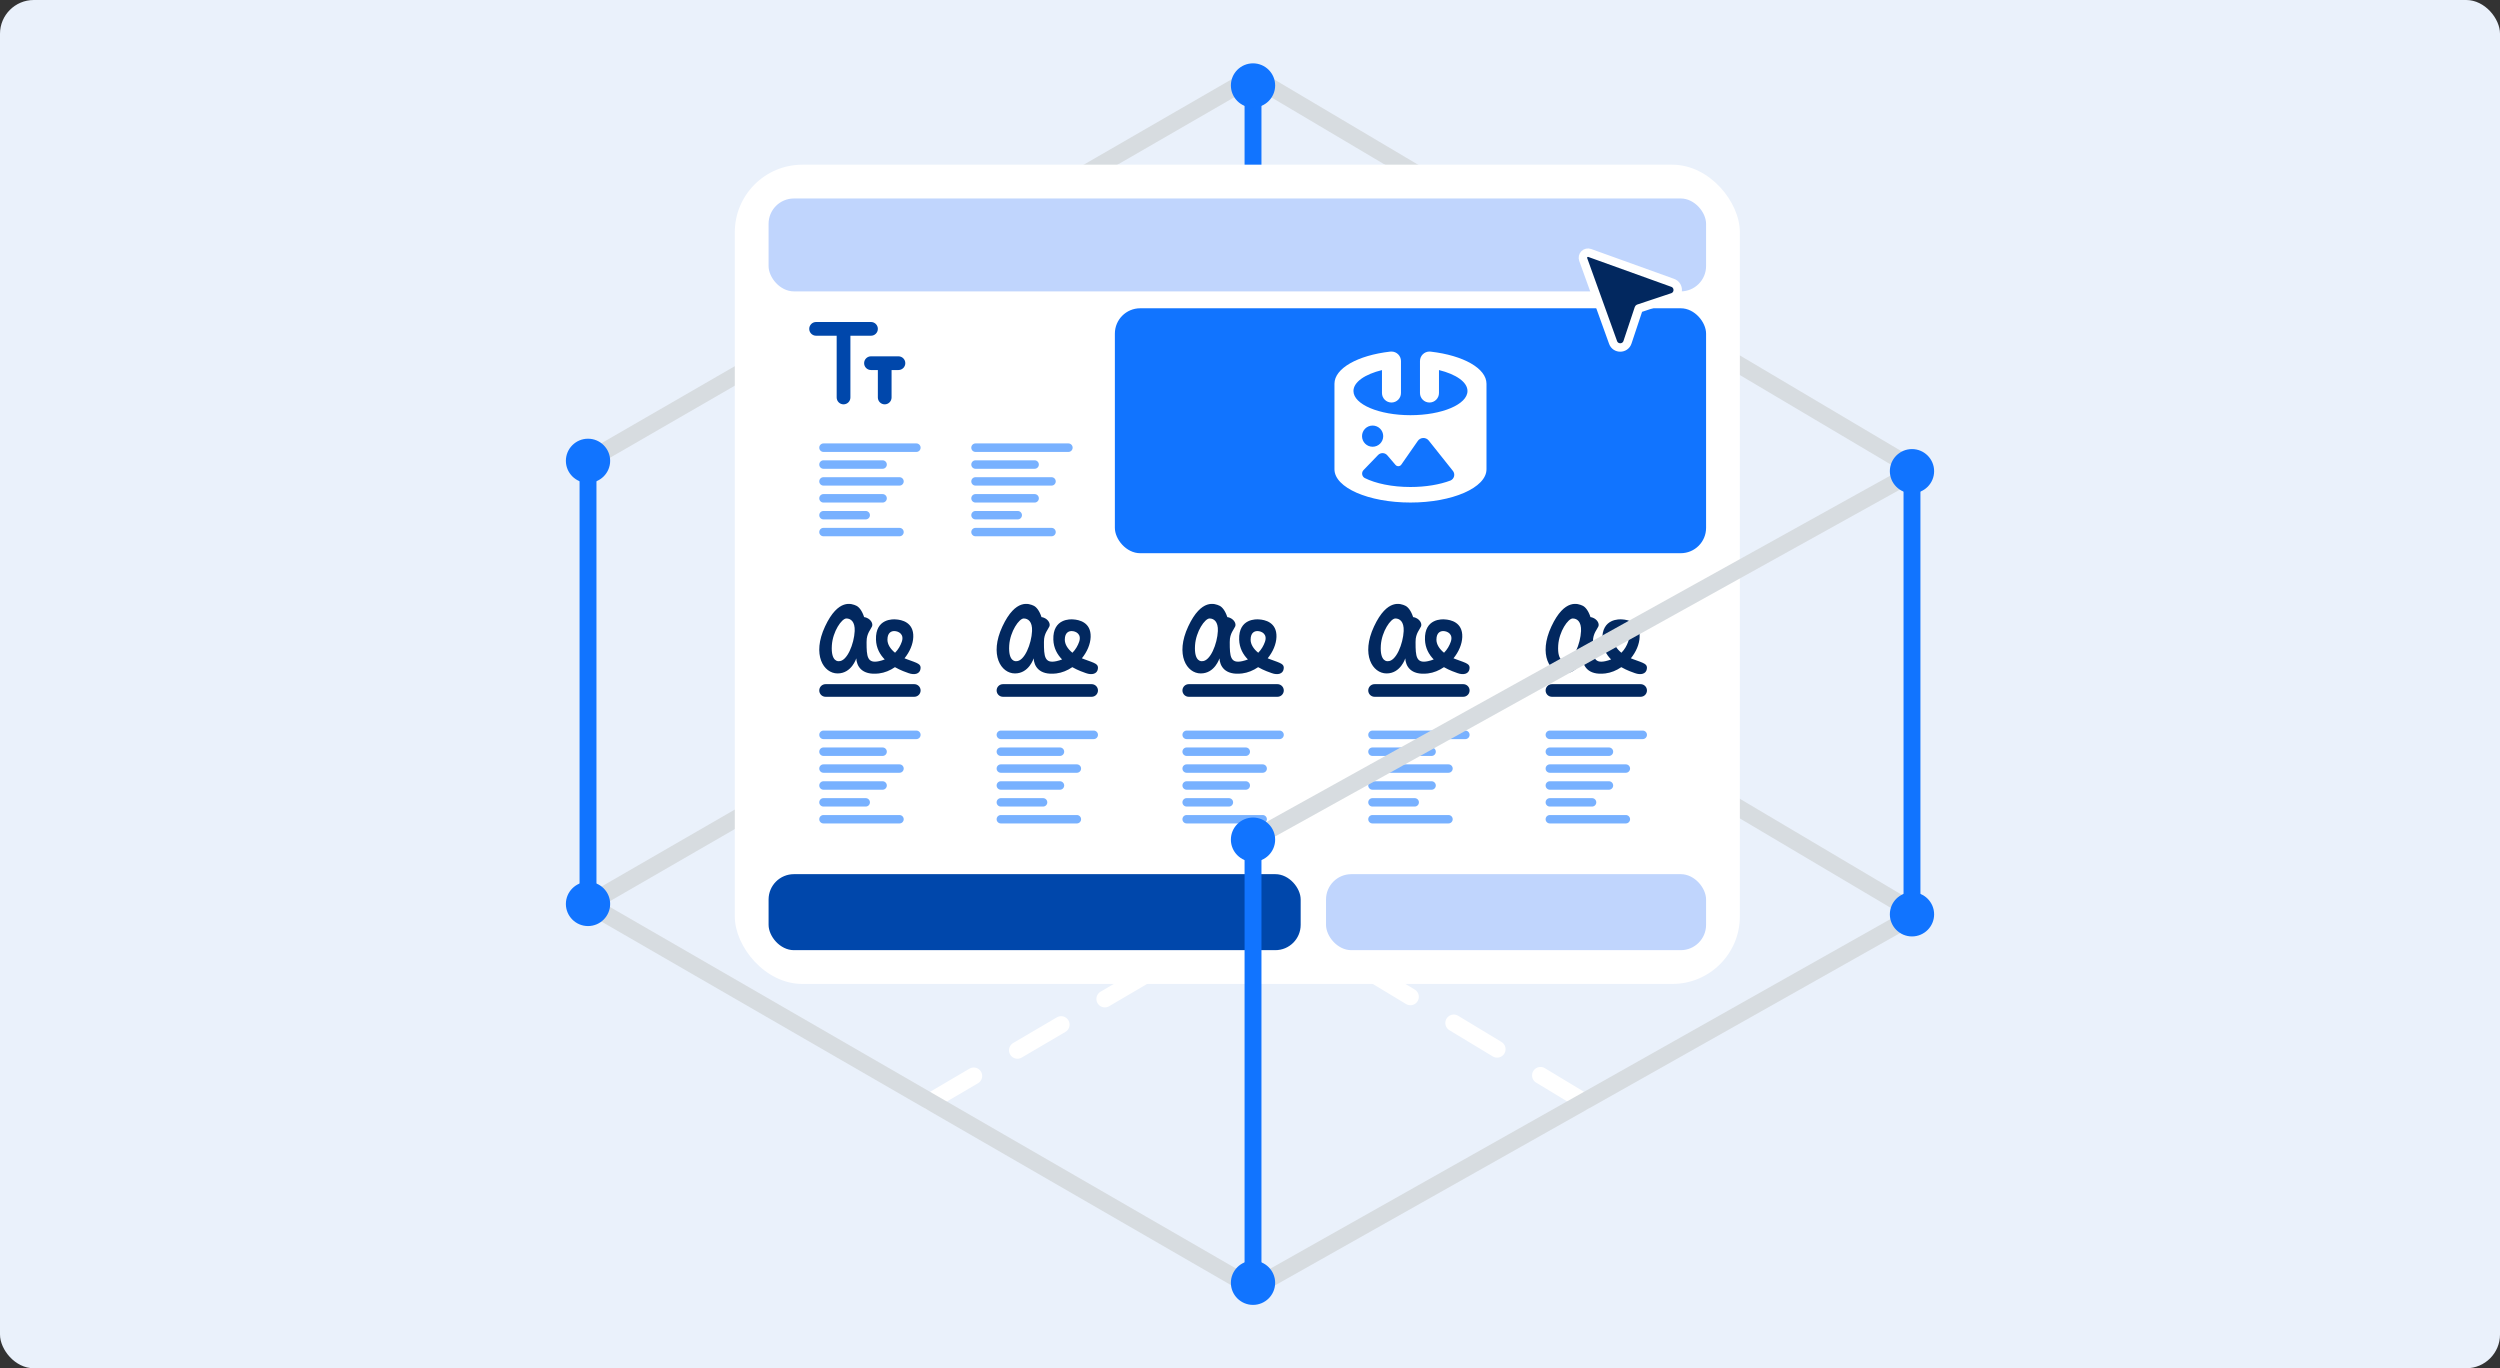 <svg xmlns="http://www.w3.org/2000/svg" width="296" height="162" viewBox="0 0 296 162" fill="none"><rect x="0" y="0" width="296" height="162" fill="#333333" stroke="none"/><rect width="296" height="162" rx="4" fill="#EAF1FB"></rect><g clip-path="url(#clip0_815_9649)"><path d="M110.118 130.43L187.679 84.882" stroke="white" stroke-width="2" stroke-miterlimit="10" stroke-linecap="round" stroke-dasharray="6 6"></path><path d="M187.531 130.43L110.118 83.66" stroke="white" stroke-width="2" stroke-miterlimit="10" stroke-linecap="round" stroke-dasharray="6 6"></path><path d="M148.357 152.51L226.994 108.184L148.357 61.573L69.621 107.042L148.357 152.51Z" stroke="#D7DCE0" stroke-width="2" stroke-miterlimit="10"></path><path d="M226.994 55.689L148.357 9.079L69.621 54.547" stroke="#D7DCE0" stroke-width="2" stroke-miterlimit="10"></path><path d="M69.621 54.43V107.158" stroke="#1174FF" stroke-width="2" stroke-miterlimit="10"></path><path d="M67.308 54.559C67.308 53.282 68.341 52.25 69.621 52.25C70.901 52.25 71.934 53.282 71.934 54.559C71.934 55.837 70.901 56.868 69.621 56.868C68.341 56.868 67.308 55.837 67.308 54.559Z" fill="#1174FF"></path><path d="M67 54.559C67 56.002 68.175 57.175 69.621 57.175C71.067 57.175 72.242 56.002 72.242 54.559C72.242 53.116 71.067 51.943 69.621 51.943C68.175 51.943 67 53.116 67 54.559C67 56.002 67 53.116 67 54.559ZM71.627 54.559C71.627 55.665 70.728 56.561 69.621 56.561C68.514 56.561 67.615 55.665 67.615 54.559C67.615 53.453 68.514 52.557 69.621 52.557C70.728 52.557 71.627 53.453 71.627 54.559C71.627 55.665 71.627 53.453 71.627 54.559Z" fill="#1174FF"></path><path d="M67.308 107.029C67.308 108.307 68.341 109.339 69.621 109.339C70.901 109.339 71.934 108.307 71.934 107.029C71.934 105.752 70.901 104.72 69.621 104.72C68.341 104.72 67.308 105.752 67.308 107.029Z" fill="#1174FF"></path><path d="M67 107.029C67 105.586 68.175 104.413 69.621 104.413C71.067 104.413 72.242 105.586 72.242 107.029C72.242 108.473 71.067 109.646 69.621 109.646C68.175 109.646 67 108.473 67 107.029C67 108.473 67 105.586 67 107.029ZM71.627 107.029C71.627 105.924 70.728 105.027 69.621 105.027C68.514 105.027 67.615 105.924 67.615 107.029C67.615 108.135 68.514 109.032 69.621 109.032C70.728 109.032 71.627 108.135 71.627 107.029C71.627 108.135 71.627 105.924 71.627 107.029Z" fill="#1174FF"></path><path d="M148.357 9.988V62.716" stroke="#1174FF" stroke-width="2" stroke-miterlimit="10"></path><path d="M146.043 10.117C146.043 8.839 147.077 7.807 148.357 7.807C149.637 7.807 150.67 8.839 150.67 10.117C150.67 11.394 149.637 12.426 148.357 12.426C147.077 12.426 146.043 11.394 146.043 10.117Z" fill="#1174FF"></path><path d="M145.736 10.116C145.736 11.56 146.911 12.733 148.357 12.733C149.803 12.733 150.978 11.56 150.978 10.116C150.978 8.673 149.803 7.5 148.357 7.5C146.911 7.5 145.736 8.673 145.736 10.116C145.736 11.56 145.736 8.673 145.736 10.116ZM150.363 10.116C150.363 11.222 149.464 12.119 148.357 12.119C147.249 12.119 146.351 11.222 146.351 10.116C146.351 9.011 147.249 8.114 148.357 8.114C149.464 8.114 150.363 9.011 150.363 10.116C150.363 11.222 150.363 9.011 150.363 10.116Z" fill="#1174FF"></path><path d="M146.043 62.587C146.043 63.864 147.077 64.896 148.357 64.896C149.637 64.896 150.67 63.864 150.67 62.587C150.67 61.309 149.637 60.277 148.357 60.277C147.077 60.277 146.043 61.309 146.043 62.587Z" fill="#1174FF"></path><path d="M145.736 62.587C145.736 61.143 146.911 59.97 148.357 59.97C149.803 59.97 150.978 61.143 150.978 62.587C150.978 64.03 149.803 65.203 148.357 65.203C146.911 65.203 145.736 64.03 145.736 62.587C145.736 64.03 145.736 61.143 145.736 62.587ZM150.363 62.587C150.363 61.481 149.464 60.584 148.357 60.584C147.249 60.584 146.351 61.481 146.351 62.587C146.351 63.692 147.249 64.589 148.357 64.589C149.464 64.589 150.363 63.692 150.363 62.587C150.363 63.692 150.363 61.481 150.363 62.587Z" fill="#1174FF"></path><rect x="87" y="19.5" width="119" height="97" rx="8" fill="white"></rect><rect x="91" y="23.5" width="111" height="11" rx="3" fill="#C0D5FD"></rect><rect x="91" y="103.5" width="63" height="9" rx="3" fill="#0047AB"></rect><rect x="157" y="103.5" width="45" height="9" rx="3" fill="#C0D5FD"></rect><rect x="132" y="36.5" width="70" height="29" rx="3" fill="#1174FF"></rect><path fill-rule="evenodd" clip-rule="evenodd" d="M108.252 81.004C108.665 81.004 109 81.34 109 81.752C109 82.165 108.665 82.5 108.252 82.5H97.748C97.335 82.5 97 82.165 97 81.752C97 81.34 97.335 81.004 97.748 81.004H108.252ZM105.962 78.992C105.39 79.384 104.743 79.654 104.073 79.735C101.956 79.99 101.427 78.786 101.385 77.949C101.385 77.949 100.837 79.735 99.173 79.735C97.509 79.735 96.117 77.527 97.685 74.173C99.253 70.818 100.861 71.475 101.385 71.716C101.694 71.859 102.063 72.287 102.314 73.066C102.406 73.077 102.504 73.1 102.606 73.142C103.124 73.354 103.38 73.836 103.251 74.162C103.123 74.487 102.596 75.008 102.606 75.951C102.606 75.99 102.605 76.026 102.603 76.06C102.6 77.725 102.681 78.586 104.073 78.283C104.319 78.229 104.544 78.16 104.752 78.079C104.182 77.498 103.748 76.734 103.716 75.739C103.633 73.197 105.778 73.311 106.071 73.338C106.744 73.378 108.192 73.667 108.133 75.42C108.104 76.279 107.71 77.183 107.094 77.943C107.181 77.98 107.27 78.015 107.36 78.048C108.722 78.542 109.079 78.62 108.986 79.21C108.894 79.8 108.275 79.949 107.58 79.701C107.313 79.606 106.659 79.39 105.962 78.992ZM99.315 78.283C99.315 78.283 98.358 78.438 98.492 76.402C98.6 74.767 99.658 73.225 100.213 73.227C100.724 73.229 101.245 73.597 101.195 74.719C101.127 76.211 100.301 78.322 99.315 78.283ZM105.875 74.719C105.6 74.717 105.073 74.847 105.073 75.739C105.073 76.28 105.409 76.828 105.974 77.286C106.366 76.89 106.616 76.433 106.77 75.993C107.094 75.064 106.364 74.722 105.884 74.719C105.882 74.719 105.88 74.719 105.878 74.719H105.875Z" fill="#02285F"></path><path fill-rule="evenodd" clip-rule="evenodd" d="M129.252 81.004C129.665 81.004 130 81.34 130 81.752C130 82.165 129.665 82.5 129.252 82.5H118.748C118.335 82.5 118 82.165 118 81.752C118 81.34 118.335 81.004 118.748 81.004H129.252ZM126.962 78.992C126.39 79.384 125.743 79.654 125.073 79.735C122.956 79.99 122.427 78.786 122.385 77.949C122.385 77.949 121.837 79.735 120.173 79.735C118.509 79.735 117.117 77.527 118.685 74.173C120.253 70.818 121.861 71.475 122.385 71.716C122.694 71.859 123.063 72.287 123.314 73.066C123.406 73.077 123.504 73.1 123.606 73.142C124.124 73.354 124.38 73.836 124.251 74.162C124.123 74.487 123.596 75.008 123.606 75.951C123.606 75.99 123.605 76.026 123.603 76.06C123.6 77.725 123.681 78.586 125.073 78.283C125.319 78.229 125.544 78.16 125.752 78.079C125.182 77.498 124.748 76.734 124.716 75.739C124.633 73.197 126.778 73.311 127.071 73.338C127.744 73.378 129.192 73.667 129.133 75.42C129.104 76.279 128.71 77.183 128.094 77.943C128.181 77.98 128.27 78.015 128.36 78.048C129.722 78.542 130.079 78.62 129.986 79.21C129.894 79.8 129.275 79.949 128.58 79.701C128.313 79.606 127.659 79.39 126.962 78.992ZM120.315 78.283C120.315 78.283 119.358 78.438 119.492 76.402C119.6 74.767 120.658 73.225 121.213 73.227C121.724 73.229 122.245 73.597 122.195 74.719C122.127 76.211 121.301 78.322 120.315 78.283ZM126.875 74.719C126.6 74.717 126.073 74.847 126.073 75.739C126.073 76.28 126.409 76.828 126.974 77.286C127.366 76.89 127.616 76.433 127.77 75.993C128.094 75.064 127.364 74.722 126.884 74.719C126.882 74.719 126.88 74.719 126.878 74.719H126.875Z" fill="#02285F"></path><path fill-rule="evenodd" clip-rule="evenodd" d="M151.252 81.004C151.665 81.004 152 81.34 152 81.752C152 82.165 151.665 82.5 151.252 82.5H140.748C140.335 82.5 140 82.165 140 81.752C140 81.34 140.335 81.004 140.748 81.004H151.252ZM148.962 78.992C148.39 79.384 147.743 79.654 147.073 79.735C144.956 79.99 144.427 78.786 144.385 77.949C144.385 77.949 143.837 79.735 142.173 79.735C140.509 79.735 139.117 77.527 140.685 74.173C142.253 70.818 143.861 71.475 144.385 71.716C144.694 71.859 145.063 72.287 145.314 73.066C145.406 73.077 145.504 73.1 145.606 73.142C146.124 73.354 146.38 73.836 146.251 74.162C146.123 74.487 145.596 75.008 145.606 75.951C145.606 75.99 145.605 76.026 145.603 76.06C145.6 77.725 145.681 78.586 147.073 78.283C147.319 78.229 147.544 78.16 147.752 78.079C147.182 77.498 146.748 76.734 146.716 75.739C146.633 73.197 148.778 73.311 149.071 73.338C149.744 73.378 151.192 73.667 151.133 75.42C151.104 76.279 150.71 77.183 150.094 77.943C150.181 77.98 150.27 78.015 150.36 78.048C151.722 78.542 152.079 78.62 151.986 79.21C151.894 79.8 151.275 79.949 150.58 79.701C150.313 79.606 149.659 79.39 148.962 78.992ZM142.315 78.283C142.315 78.283 141.358 78.438 141.492 76.402C141.6 74.767 142.658 73.225 143.213 73.227C143.724 73.229 144.245 73.597 144.195 74.719C144.127 76.211 143.301 78.322 142.315 78.283ZM148.875 74.719C148.6 74.717 148.073 74.847 148.073 75.739C148.073 76.28 148.409 76.828 148.974 77.286C149.366 76.89 149.616 76.433 149.77 75.993C150.094 75.064 149.364 74.722 148.884 74.719C148.882 74.719 148.88 74.719 148.878 74.719H148.875Z" fill="#02285F"></path><path fill-rule="evenodd" clip-rule="evenodd" d="M173.252 81.004C173.665 81.004 174 81.34 174 81.752C174 82.165 173.665 82.5 173.252 82.5H162.748C162.335 82.5 162 82.165 162 81.752C162 81.34 162.335 81.004 162.748 81.004H173.252ZM170.962 78.992C170.39 79.384 169.743 79.654 169.073 79.735C166.956 79.99 166.427 78.786 166.385 77.949C166.385 77.949 165.837 79.735 164.173 79.735C162.509 79.735 161.117 77.527 162.685 74.173C164.253 70.818 165.861 71.475 166.385 71.716C166.694 71.859 167.063 72.287 167.314 73.066C167.406 73.077 167.504 73.1 167.606 73.142C168.124 73.354 168.38 73.836 168.251 74.162C168.123 74.487 167.596 75.008 167.606 75.951C167.606 75.99 167.605 76.026 167.603 76.06C167.6 77.725 167.681 78.586 169.073 78.283C169.319 78.229 169.544 78.16 169.752 78.079C169.182 77.498 168.748 76.734 168.716 75.739C168.633 73.197 170.778 73.311 171.071 73.338C171.744 73.378 173.192 73.667 173.133 75.42C173.104 76.279 172.71 77.183 172.094 77.943C172.181 77.98 172.27 78.015 172.36 78.048C173.722 78.542 174.079 78.62 173.986 79.21C173.894 79.8 173.275 79.949 172.58 79.701C172.313 79.606 171.659 79.39 170.962 78.992ZM164.315 78.283C164.315 78.283 163.358 78.438 163.492 76.402C163.6 74.767 164.658 73.225 165.213 73.227C165.724 73.229 166.245 73.597 166.195 74.719C166.127 76.211 165.301 78.322 164.315 78.283ZM170.875 74.719C170.6 74.717 170.073 74.847 170.073 75.739C170.073 76.28 170.409 76.828 170.974 77.286C171.366 76.89 171.616 76.433 171.77 75.993C172.094 75.064 171.364 74.722 170.884 74.719C170.882 74.719 170.88 74.719 170.878 74.719H170.875Z" fill="#02285F"></path><path fill-rule="evenodd" clip-rule="evenodd" d="M194.252 81.004C194.665 81.004 195 81.34 195 81.752C195 82.165 194.665 82.5 194.252 82.5H183.748C183.335 82.5 183 82.165 183 81.752C183 81.34 183.335 81.004 183.748 81.004H194.252ZM191.962 78.992C191.39 79.384 190.743 79.654 190.073 79.735C187.956 79.99 187.427 78.786 187.385 77.949C187.385 77.949 186.837 79.735 185.173 79.735C183.509 79.735 182.117 77.527 183.685 74.173C185.253 70.818 186.861 71.475 187.385 71.716C187.694 71.859 188.063 72.287 188.314 73.066C188.406 73.077 188.504 73.1 188.606 73.142C189.124 73.354 189.38 73.836 189.251 74.162C189.123 74.487 188.596 75.008 188.606 75.951C188.606 75.99 188.605 76.026 188.603 76.06C188.6 77.725 188.681 78.586 190.073 78.283C190.319 78.229 190.544 78.16 190.752 78.079C190.182 77.498 189.748 76.734 189.716 75.739C189.633 73.197 191.778 73.311 192.071 73.338C192.744 73.378 194.192 73.667 194.133 75.42C194.104 76.279 193.71 77.183 193.094 77.943C193.181 77.98 193.27 78.015 193.36 78.048C194.722 78.542 195.079 78.62 194.986 79.21C194.894 79.8 194.275 79.949 193.58 79.701C193.313 79.606 192.659 79.39 191.962 78.992ZM185.315 78.283C185.315 78.283 184.358 78.438 184.492 76.402C184.6 74.767 185.658 73.225 186.213 73.227C186.724 73.229 187.245 73.597 187.195 74.719C187.127 76.211 186.301 78.322 185.315 78.283ZM191.875 74.719C191.6 74.717 191.073 74.847 191.073 75.739C191.073 76.28 191.409 76.828 191.974 77.286C192.366 76.89 192.616 76.433 192.77 75.993C193.094 75.064 192.364 74.722 191.884 74.719C191.882 74.719 191.88 74.719 191.878 74.719H191.875Z" fill="#02285F"></path><path fill-rule="evenodd" clip-rule="evenodd" d="M106.502 96.5C106.777 96.5 107 96.723 107 96.998C107 97.272 106.777 97.496 106.502 97.496H97.498C97.223 97.496 97 97.272 97 96.998C97 96.723 97.223 96.5 97.498 96.5H106.502ZM102.502 94.5C102.777 94.5 103 94.723 103 94.998C103 95.274 102.777 95.497 102.502 95.497H97.498C97.223 95.497 97 95.274 97 94.998C97 94.723 97.223 94.5 97.498 94.5H102.502ZM104.498 92.5C104.775 92.5 105 92.725 105 93.002C105 93.279 104.775 93.504 104.498 93.504H97.502C97.225 93.504 97 93.279 97 93.002C97 92.725 97.225 92.5 97.502 92.5H104.498ZM106.502 90.5C106.777 90.5 107 90.723 107 90.998C107 91.272 106.777 91.496 106.502 91.496H97.498C97.223 91.496 97 91.272 97 90.998C97 90.723 97.223 90.5 97.498 90.5H106.502ZM104.498 88.5C104.775 88.5 105 88.725 105 89.002C105 89.279 104.775 89.504 104.498 89.504H97.502C97.225 89.504 97 89.279 97 89.002C97 88.725 97.225 88.5 97.502 88.5H104.498ZM108.495 86.5C108.774 86.5 109 86.726 109 87.005C109 87.284 108.774 87.511 108.495 87.511H97.505C97.226 87.511 97 87.284 97 87.005C97 86.726 97.226 86.5 97.505 86.5H108.495Z" fill="#78B1FF"></path><path fill-rule="evenodd" clip-rule="evenodd" d="M106.502 62.5C106.777 62.5 107 62.723 107 62.998C107 63.272 106.777 63.496 106.502 63.496H97.498C97.223 63.496 97 63.272 97 62.998C97 62.723 97.223 62.5 97.498 62.5H106.502ZM102.502 60.5C102.777 60.5 103 60.723 103 60.998C103 61.274 102.777 61.497 102.502 61.497H97.498C97.223 61.497 97 61.274 97 60.998C97 60.723 97.223 60.5 97.498 60.5H102.502ZM104.498 58.5C104.775 58.5 105 58.725 105 59.002C105 59.279 104.775 59.504 104.498 59.504H97.502C97.225 59.504 97 59.279 97 59.002C97 58.725 97.225 58.5 97.502 58.5H104.498ZM106.502 56.5C106.777 56.5 107 56.723 107 56.998C107 57.272 106.777 57.496 106.502 57.496H97.498C97.223 57.496 97 57.272 97 56.998C97 56.723 97.223 56.5 97.498 56.5H106.502ZM104.498 54.5C104.775 54.5 105 54.725 105 55.002C105 55.279 104.775 55.504 104.498 55.504H97.502C97.225 55.504 97 55.279 97 55.002C97 54.725 97.225 54.5 97.502 54.5H104.498ZM108.495 52.5C108.774 52.5 109 52.726 109 53.005C109 53.284 108.774 53.511 108.495 53.511H97.505C97.226 53.511 97 53.284 97 53.005C97 52.726 97.226 52.5 97.505 52.5H108.495Z" fill="#78B1FF"></path><path fill-rule="evenodd" clip-rule="evenodd" d="M124.502 62.5C124.777 62.5 125 62.723 125 62.998C125 63.272 124.777 63.496 124.502 63.496H115.498C115.223 63.496 115 63.272 115 62.998C115 62.723 115.223 62.5 115.498 62.5H124.502ZM120.502 60.5C120.777 60.5 121 60.723 121 60.998C121 61.274 120.777 61.497 120.502 61.497H115.498C115.223 61.497 115 61.274 115 60.998C115 60.723 115.223 60.5 115.498 60.5H120.502ZM122.498 58.5C122.775 58.5 123 58.725 123 59.002C123 59.279 122.775 59.504 122.498 59.504H115.502C115.225 59.504 115 59.279 115 59.002C115 58.725 115.225 58.5 115.502 58.5H122.498ZM124.502 56.5C124.777 56.5 125 56.723 125 56.998C125 57.272 124.777 57.496 124.502 57.496H115.498C115.223 57.496 115 57.272 115 56.998C115 56.723 115.223 56.5 115.498 56.5H124.502ZM122.498 54.5C122.775 54.5 123 54.725 123 55.002C123 55.279 122.775 55.504 122.498 55.504H115.502C115.225 55.504 115 55.279 115 55.002C115 54.725 115.225 54.5 115.502 54.5H122.498ZM126.495 52.5C126.774 52.5 127 52.726 127 53.005C127 53.284 126.774 53.511 126.495 53.511H115.505C115.226 53.511 115 53.284 115 53.005C115 52.726 115.226 52.5 115.505 52.5H126.495Z" fill="#78B1FF"></path><path fill-rule="evenodd" clip-rule="evenodd" d="M127.502 96.5C127.777 96.5 128 96.723 128 96.998C128 97.272 127.777 97.496 127.502 97.496H118.498C118.223 97.496 118 97.272 118 96.998C118 96.723 118.223 96.5 118.498 96.5H127.502ZM123.502 94.5C123.777 94.5 124 94.723 124 94.998C124 95.274 123.777 95.497 123.502 95.497H118.498C118.223 95.497 118 95.274 118 94.998C118 94.723 118.223 94.5 118.498 94.5H123.502ZM125.498 92.5C125.775 92.5 126 92.725 126 93.002C126 93.279 125.775 93.504 125.498 93.504H118.502C118.225 93.504 118 93.279 118 93.002C118 92.725 118.225 92.5 118.502 92.5H125.498ZM127.502 90.5C127.777 90.5 128 90.723 128 90.998C128 91.272 127.777 91.496 127.502 91.496H118.498C118.223 91.496 118 91.272 118 90.998C118 90.723 118.223 90.5 118.498 90.5H127.502ZM125.498 88.5C125.775 88.5 126 88.725 126 89.002C126 89.279 125.775 89.504 125.498 89.504H118.502C118.225 89.504 118 89.279 118 89.002C118 88.725 118.225 88.5 118.502 88.5H125.498ZM129.495 86.5C129.774 86.5 130 86.726 130 87.005C130 87.284 129.774 87.511 129.495 87.511H118.505C118.226 87.511 118 87.284 118 87.005C118 86.726 118.226 86.5 118.505 86.5H129.495Z" fill="#78B1FF"></path><path fill-rule="evenodd" clip-rule="evenodd" d="M149.502 96.5C149.777 96.5 150 96.723 150 96.998C150 97.272 149.777 97.496 149.502 97.496H140.498C140.223 97.496 140 97.272 140 96.998C140 96.723 140.223 96.5 140.498 96.5H149.502ZM145.502 94.5C145.777 94.5 146 94.723 146 94.998C146 95.274 145.777 95.497 145.502 95.497H140.498C140.223 95.497 140 95.274 140 94.998C140 94.723 140.223 94.5 140.498 94.5H145.502ZM147.498 92.5C147.775 92.5 148 92.725 148 93.002C148 93.279 147.775 93.504 147.498 93.504H140.502C140.225 93.504 140 93.279 140 93.002C140 92.725 140.225 92.5 140.502 92.5H147.498ZM149.502 90.5C149.777 90.5 150 90.723 150 90.998C150 91.272 149.777 91.496 149.502 91.496H140.498C140.223 91.496 140 91.272 140 90.998C140 90.723 140.223 90.5 140.498 90.5H149.502ZM147.498 88.5C147.775 88.5 148 88.725 148 89.002C148 89.279 147.775 89.504 147.498 89.504H140.502C140.225 89.504 140 89.279 140 89.002C140 88.725 140.225 88.5 140.502 88.5H147.498ZM151.495 86.5C151.774 86.5 152 86.726 152 87.005C152 87.284 151.774 87.511 151.495 87.511H140.505C140.226 87.511 140 87.284 140 87.005C140 86.726 140.226 86.5 140.505 86.5H151.495Z" fill="#78B1FF"></path><path fill-rule="evenodd" clip-rule="evenodd" d="M171.502 96.5C171.777 96.5 172 96.723 172 96.998C172 97.272 171.777 97.496 171.502 97.496H162.498C162.223 97.496 162 97.272 162 96.998C162 96.723 162.223 96.5 162.498 96.5H171.502ZM167.502 94.5C167.777 94.5 168 94.723 168 94.998C168 95.274 167.777 95.497 167.502 95.497H162.498C162.223 95.497 162 95.274 162 94.998C162 94.723 162.223 94.5 162.498 94.5H167.502ZM169.498 92.5C169.775 92.5 170 92.725 170 93.002C170 93.279 169.775 93.504 169.498 93.504H162.502C162.225 93.504 162 93.279 162 93.002C162 92.725 162.225 92.5 162.502 92.5H169.498ZM171.502 90.5C171.777 90.5 172 90.723 172 90.998C172 91.272 171.777 91.496 171.502 91.496H162.498C162.223 91.496 162 91.272 162 90.998C162 90.723 162.223 90.5 162.498 90.5H171.502ZM169.498 88.5C169.775 88.5 170 88.725 170 89.002C170 89.279 169.775 89.504 169.498 89.504H162.502C162.225 89.504 162 89.279 162 89.002C162 88.725 162.225 88.5 162.502 88.5H169.498ZM173.495 86.5C173.774 86.5 174 86.726 174 87.005C174 87.284 173.774 87.511 173.495 87.511H162.505C162.226 87.511 162 87.284 162 87.005C162 86.726 162.226 86.5 162.505 86.5H173.495Z" fill="#78B1FF"></path><path fill-rule="evenodd" clip-rule="evenodd" d="M192.502 96.5C192.777 96.5 193 96.723 193 96.998C193 97.272 192.777 97.496 192.502 97.496H183.498C183.223 97.496 183 97.272 183 96.998C183 96.723 183.223 96.5 183.498 96.5H192.502ZM188.502 94.5C188.777 94.5 189 94.723 189 94.998C189 95.274 188.777 95.497 188.502 95.497H183.498C183.223 95.497 183 95.274 183 94.998C183 94.723 183.223 94.5 183.498 94.5H188.502ZM190.498 92.5C190.775 92.5 191 92.725 191 93.002C191 93.279 190.775 93.504 190.498 93.504H183.502C183.225 93.504 183 93.279 183 93.002C183 92.725 183.225 92.5 183.502 92.5H190.498ZM192.502 90.5C192.777 90.5 193 90.723 193 90.998C193 91.272 192.777 91.496 192.502 91.496H183.498C183.223 91.496 183 91.272 183 90.998C183 90.723 183.223 90.5 183.498 90.5H192.502ZM190.498 88.5C190.775 88.5 191 88.725 191 89.002C191 89.279 190.775 89.504 190.498 89.504H183.502C183.225 89.504 183 89.279 183 89.002C183 88.725 183.225 88.5 183.502 88.5H190.498ZM194.495 86.5C194.774 86.5 195 86.726 195 87.005C195 87.284 194.774 87.511 194.495 87.511H183.505C183.226 87.511 183 87.284 183 87.005C183 86.726 183.226 86.5 183.505 86.5H194.495Z" fill="#78B1FF"></path><path fill-rule="evenodd" clip-rule="evenodd" d="M170.375 43.815V46.534C170.375 47.155 169.871 47.659 169.25 47.659C168.629 47.659 168.125 47.155 168.125 46.534V42.749C168.125 42.129 168.629 41.624 169.25 41.624C169.304 41.624 169.356 41.628 169.408 41.635C173.257 42.082 176 43.613 176 45.438V55.562C176 57.736 171.967 59.5 167 59.5C162.033 59.5 158 57.736 158 55.562V45.438C158 43.612 160.748 42.074 164.606 41.629V41.634C164.653 41.627 164.702 41.624 164.75 41.624C165.371 41.624 165.875 42.129 165.875 42.749V46.534C165.875 47.155 165.371 47.659 164.75 47.659C164.129 47.659 163.625 47.155 163.625 46.534V43.818C161.608 44.311 160.25 45.236 160.25 46.295C160.25 47.875 163.275 49.158 167 49.158C170.725 49.158 173.75 47.875 173.75 46.295C173.75 45.236 172.392 44.311 170.375 43.815ZM172.023 55.754C172.167 55.934 172.219 56.171 172.163 56.395C172.106 56.619 171.949 56.804 171.736 56.895C170.465 57.375 168.811 57.661 167 57.661C164.822 57.661 162.871 57.248 161.574 56.594C161.414 56.502 161.306 56.34 161.28 56.157C161.255 55.974 161.315 55.789 161.444 55.656C161.932 55.145 162.662 54.391 163.164 53.873C163.309 53.724 163.509 53.643 163.717 53.649C163.925 53.656 164.12 53.749 164.255 53.908C164.565 54.271 164.951 54.721 165.229 55.046C165.316 55.148 165.446 55.204 165.581 55.197C165.715 55.19 165.839 55.121 165.915 55.011C166.387 54.335 167.271 53.063 167.871 52.201C168.016 51.993 168.251 51.865 168.505 51.857C168.759 51.848 169.002 51.96 169.161 52.159C169.956 53.158 171.267 54.805 172.023 55.754ZM162.518 50.386C163.21 50.386 163.772 50.949 163.772 51.641C163.772 52.333 163.21 52.895 162.518 52.895C161.825 52.895 161.264 52.333 161.264 51.641C161.264 50.949 161.825 50.386 162.518 50.386Z" fill="white"></path><path fill-rule="evenodd" clip-rule="evenodd" d="M106.375 42.188C106.823 42.188 107.188 42.551 107.188 43C107.188 43.449 106.823 43.812 106.375 43.812H105.562V47.062C105.562 47.511 105.198 47.875 104.75 47.875C104.302 47.875 103.938 47.511 103.938 47.062V43.812H103.125C102.676 43.812 102.312 43.449 102.312 43C102.312 42.551 102.676 42.188 103.125 42.188H106.375ZM99.875 38.125H103.125C103.574 38.125 103.938 38.489 103.938 38.938C103.938 39.386 103.574 39.75 103.125 39.75H100.688V47.062C100.688 47.511 100.324 47.875 99.875 47.875C99.427 47.875 99.062 47.511 99.062 47.062V39.75H96.625C96.177 39.75 95.812 39.386 95.812 38.938C95.812 38.489 96.177 38.125 96.625 38.125H99.875Z" fill="#0047AB"></path><path fill-rule="evenodd" clip-rule="evenodd" d="M190.987 40.545C191.278 41.351 192.423 41.337 192.694 40.525L194.026 36.526L198.024 35.194C198.837 34.923 198.851 33.778 198.045 33.488L188.221 29.951C188.002 29.872 187.757 29.927 187.592 30.092C187.427 30.257 187.372 30.502 187.451 30.722L190.987 40.545Z" fill="#02285F" stroke="white" stroke-linejoin="round"></path><path d="M226.994 55.69L148.357 99.346" stroke="#D7DCE0" stroke-width="2" stroke-miterlimit="10"></path><path d="M226.379 55.659V108.387" stroke="#1174FF" stroke-width="2" stroke-miterlimit="10"></path><path d="M224.066 55.788C224.066 54.51 225.099 53.478 226.379 53.478C227.659 53.478 228.692 54.51 228.692 55.788C228.692 57.065 227.659 58.097 226.379 58.097C225.099 58.097 224.066 57.065 224.066 55.788Z" fill="#1174FF"></path><path d="M223.758 55.788C223.758 57.231 224.933 58.404 226.379 58.404C227.825 58.404 229 57.231 229 55.788C229 54.344 227.825 53.171 226.379 53.171C224.933 53.171 223.758 54.344 223.758 55.788C223.758 57.231 223.758 54.344 223.758 55.788ZM228.385 55.788C228.385 56.893 227.486 57.79 226.379 57.79C225.271 57.79 224.373 56.893 224.373 55.788C224.373 54.682 225.271 53.786 226.379 53.786C227.486 53.786 228.385 54.682 228.385 55.788C228.385 56.893 228.385 54.682 228.385 55.788Z" fill="#1174FF"></path><path d="M224.066 108.258C224.066 109.536 225.099 110.567 226.379 110.567C227.659 110.567 228.692 109.536 228.692 108.258C228.692 106.981 227.659 105.949 226.379 105.949C225.099 105.949 224.066 106.981 224.066 108.258Z" fill="#1174FF"></path><path d="M223.758 108.258C223.758 106.815 224.933 105.642 226.379 105.642C227.825 105.642 229 106.815 229 108.258C229 109.701 227.825 110.874 226.379 110.874C224.933 110.874 223.758 109.701 223.758 108.258C223.758 109.701 223.758 106.815 223.758 108.258ZM228.385 108.258C228.385 107.153 227.486 106.256 226.379 106.256C225.271 106.256 224.373 107.153 224.373 108.258C224.373 109.364 225.271 110.26 226.379 110.26C227.486 110.26 228.385 109.364 228.385 108.258C228.385 109.364 228.385 107.153 228.385 108.258Z" fill="#1174FF"></path><path d="M148.357 99.284V152.013" stroke="#1174FF" stroke-width="2" stroke-miterlimit="10"></path><path d="M146.043 99.413C146.043 98.136 147.077 97.104 148.357 97.104C149.637 97.104 150.67 98.136 150.67 99.413C150.67 100.691 149.637 101.723 148.357 101.723C147.077 101.723 146.043 100.691 146.043 99.413Z" fill="#1174FF"></path><path d="M145.736 99.413C145.736 100.857 146.911 102.03 148.357 102.03C149.803 102.03 150.978 100.857 150.978 99.413C150.978 97.97 149.803 96.797 148.357 96.797C146.911 96.797 145.736 97.97 145.736 99.413C145.736 100.857 145.736 97.97 145.736 99.413ZM150.363 99.413C150.363 100.519 149.464 101.416 148.357 101.416C147.249 101.416 146.351 100.519 146.351 99.413C146.351 98.308 147.249 97.411 148.357 97.411C149.464 97.411 150.363 98.308 150.363 99.413C150.363 100.519 150.363 98.308 150.363 99.413Z" fill="#1174FF"></path><path d="M146.043 151.884C146.043 153.161 147.077 154.193 148.357 154.193C149.637 154.193 150.67 153.161 150.67 151.884C150.67 150.606 149.637 149.574 148.357 149.574C147.077 149.574 146.043 150.606 146.043 151.884Z" fill="#1174FF"></path><path d="M145.736 151.884C145.736 150.44 146.911 149.267 148.357 149.267C149.803 149.267 150.978 150.44 150.978 151.884C150.978 153.327 149.803 154.5 148.357 154.5C146.911 154.5 145.736 153.327 145.736 151.884C145.736 153.327 145.736 150.44 145.736 151.884ZM150.363 151.884C150.363 150.778 149.464 149.881 148.357 149.881C147.249 149.881 146.351 150.778 146.351 151.884C146.351 152.989 147.249 153.886 148.357 153.886C149.464 153.886 150.363 152.989 150.363 151.884C150.363 152.989 150.363 150.778 150.363 151.884Z" fill="#1174FF"></path></g><defs><clipPath id="clip0_815_9649"><rect width="162" height="162" fill="white" transform="translate(67)"></rect></clipPath></defs></svg>
